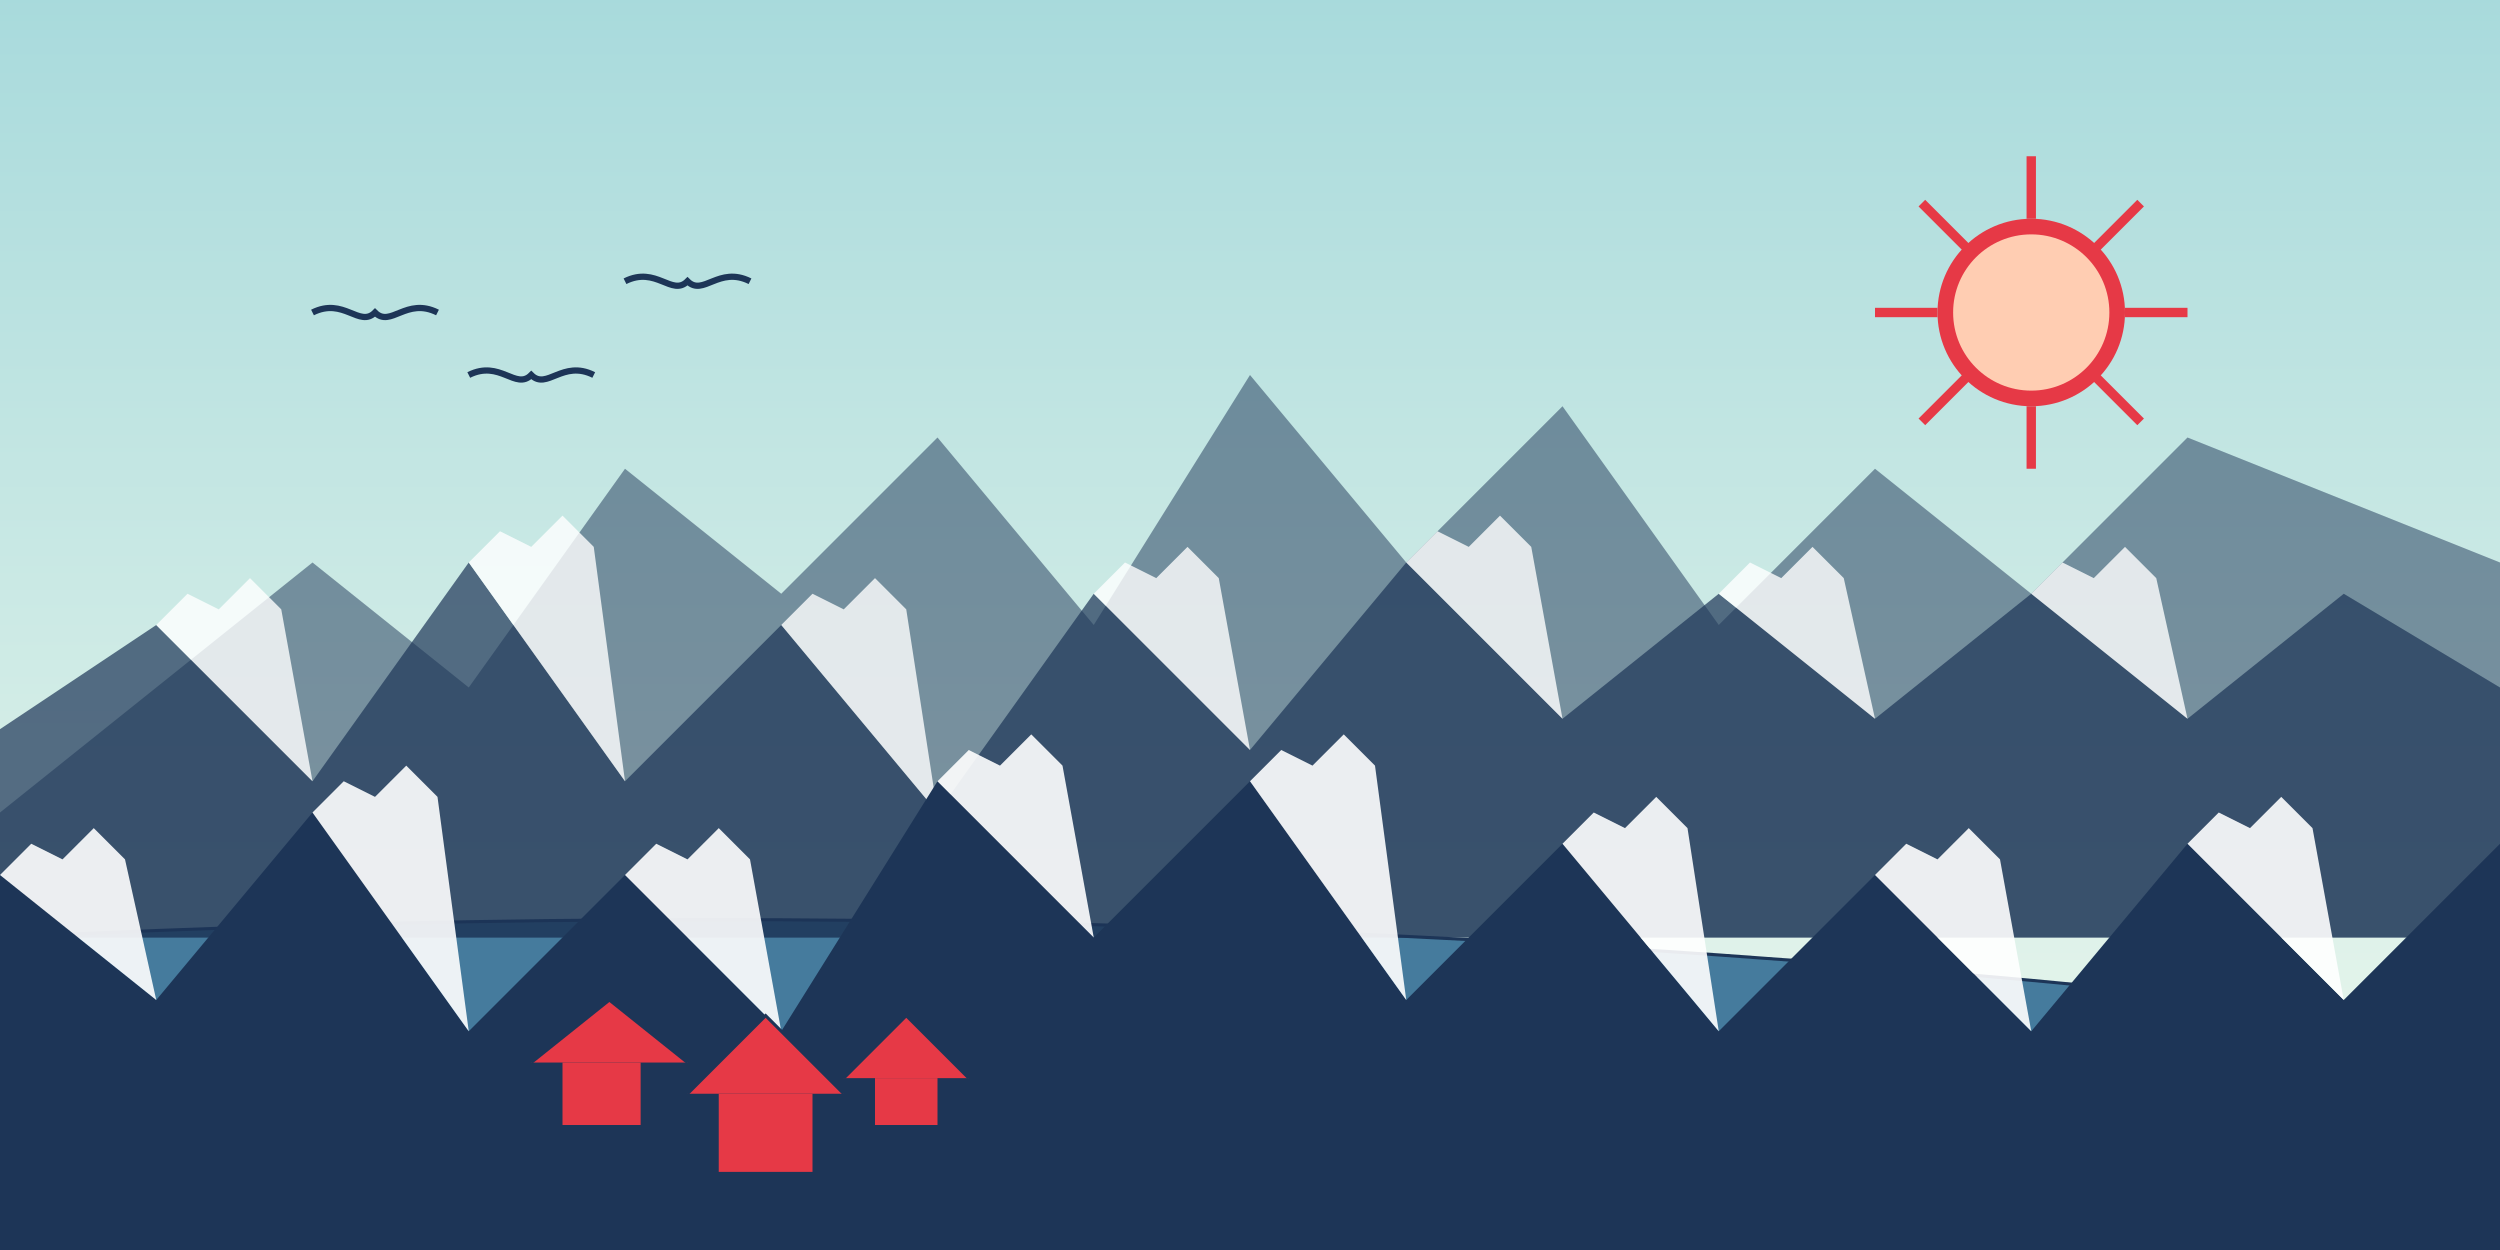 <svg xmlns="http://www.w3.org/2000/svg" viewBox="0 0 800 400" width="800" height="400">
  <rect x="0" y="0" width="800" height="400" fill="#808080" stroke="none"/>
  <!-- Sky Gradient -->
  <defs>
    <linearGradient id="skyGradient" x1="0%" y1="0%" x2="0%" y2="100%">
      <stop offset="0%" stop-color="#a8dadc" />
      <stop offset="100%" stop-color="#f1faee" />
    </linearGradient>
  </defs>
  
  <!-- Background -->
  <rect width="800" height="400" fill="url(#skyGradient)" />
  
  <!-- Alpine Lake -->
  <path d="M0 300 Q 400 280 800 330 L 800 400 L 0 400 Z" fill="#457b9d" />
  <path d="M0 300 Q 400 280 800 330" stroke="#1d3557" stroke-width="1" fill="none" />
  
  <!-- Distant Mountains -->
  <path d="M-50 300 L 100 180 L 150 220 L 200 150 L 250 190 L 300 140 L 350 200 L 400 120 L 450 180 L 500 130 L 550 200 L 600 150 L 650 190 L 700 140 L 800 180 L 850 300 Z" fill="#1d3557" opacity="0.5" />
  
  <!-- Middle Mountains -->
  <path d="M-100 300 L 50 200 L 100 250 L 150 180 L 200 250 L 250 200 L 300 260 L 350 190 L 400 240 L 450 180 L 500 230 L 550 190 L 600 230 L 650 190 L 700 230 L 750 190 L 800 220 L 900 300 Z" fill="#1d3557" opacity="0.7" />
  
  <!-- Snow Caps for Middle Mountains -->
  <path d="M50 200 L 60 190 L 70 195 L 80 185 L 90 195 L 100 250" fill="white" opacity="0.8" />
  <path d="M150 180 L 160 170 L 170 175 L 180 165 L 190 175 L 200 250" fill="white" opacity="0.8" />
  <path d="M250 200 L 260 190 L 270 195 L 280 185 L 290 195 L 300 260" fill="white" opacity="0.8" />
  <path d="M350 190 L 360 180 L 370 185 L 380 175 L 390 185 L 400 240" fill="white" opacity="0.8" />
  <path d="M450 180 L 460 170 L 470 175 L 480 165 L 490 175 L 500 230" fill="white" opacity="0.8" />
  <path d="M550 190 L 560 180 L 570 185 L 580 175 L 590 185 L 600 230" fill="white" opacity="0.8" />
  <path d="M650 190 L 660 180 L 670 185 L 680 175 L 690 185 L 700 230" fill="white" opacity="0.8" />
  
  <!-- Foreground Mountains -->
  <path d="M-50 400 L 0 280 L 50 320 L 100 260 L 150 330 L 200 280 L 250 330 L 300 250 L 350 300 L 400 250 L 450 320 L 500 270 L 550 330 L 600 280 L 650 330 L 700 270 L 750 320 L 800 270 L 850 400 Z" fill="#1d3557" />
  
  <!-- Snow Caps for Foreground Mountains -->
  <path d="M0 280 L 10 270 L 20 275 L 30 265 L 40 275 L 50 320" fill="white" opacity="0.9" />
  <path d="M100 260 L 110 250 L 120 255 L 130 245 L 140 255 L 150 330" fill="white" opacity="0.9" />
  <path d="M200 280 L 210 270 L 220 275 L 230 265 L 240 275 L 250 330" fill="white" opacity="0.9" />
  <path d="M300 250 L 310 240 L 320 245 L 330 235 L 340 245 L 350 300" fill="white" opacity="0.9" />
  <path d="M400 250 L 410 240 L 420 245 L 430 235 L 440 245 L 450 320" fill="white" opacity="0.9" />
  <path d="M500 270 L 510 260 L 520 265 L 530 255 L 540 265 L 550 330" fill="white" opacity="0.9" />
  <path d="M600 280 L 610 270 L 620 275 L 630 265 L 640 275 L 650 330" fill="white" opacity="0.9" />
  <path d="M700 270 L 710 260 L 720 265 L 730 255 L 740 265 L 750 320" fill="white" opacity="0.9" />
  
  <!-- Alpine Village -->
  <rect x="180" y="340" width="25" height="20" fill="#e63946" />
  <polyline points="170 340 195 320 220 340" fill="#e63946" stroke="#1d3557" stroke-width="1" />
  
  <rect x="230" y="350" width="30" height="25" fill="#e63946" />
  <polyline points="220 350 245 325 270 350" fill="#e63946" stroke="#1d3557" stroke-width="1" />
  
  <rect x="280" y="345" width="20" height="15" fill="#e63946" />
  <polyline points="270 345 290 325 310 345" fill="#e63946" stroke="#1d3557" stroke-width="1" />
  
  <!-- Sun with rays -->
  <circle cx="650" cy="100" r="30" fill="#e63946" />
  <circle cx="650" cy="100" r="25" fill="#ffcdb2" />
  
  <!-- Sun rays -->
  <line x1="650" y1="50" x2="650" y2="70" stroke="#e63946" stroke-width="3" />
  <line x1="650" y1="130" x2="650" y2="150" stroke="#e63946" stroke-width="3" />
  <line x1="600" y1="100" x2="620" y2="100" stroke="#e63946" stroke-width="3" />
  <line x1="680" y1="100" x2="700" y2="100" stroke="#e63946" stroke-width="3" />
  <line x1="615" y1="65" x2="630" y2="80" stroke="#e63946" stroke-width="3" />
  <line x1="670" y1="120" x2="685" y2="135" stroke="#e63946" stroke-width="3" />
  <line x1="615" y1="135" x2="630" y2="120" stroke="#e63946" stroke-width="3" />
  <line x1="670" y1="80" x2="685" y2="65" stroke="#e63946" stroke-width="3" />
  
  <!-- Birds -->
  <path d="M 100 100 C 110 95, 115 105, 120 100 C 125 105, 130 95, 140 100" fill="none" stroke="#1d3557" stroke-width="2" />
  <path d="M 150 120 C 160 115, 165 125, 170 120 C 175 125, 180 115, 190 120" fill="none" stroke="#1d3557" stroke-width="2" />
  <path d="M 200 90 C 210 85, 215 95, 220 90 C 225 95, 230 85, 240 90" fill="none" stroke="#1d3557" stroke-width="2" />
</svg>
